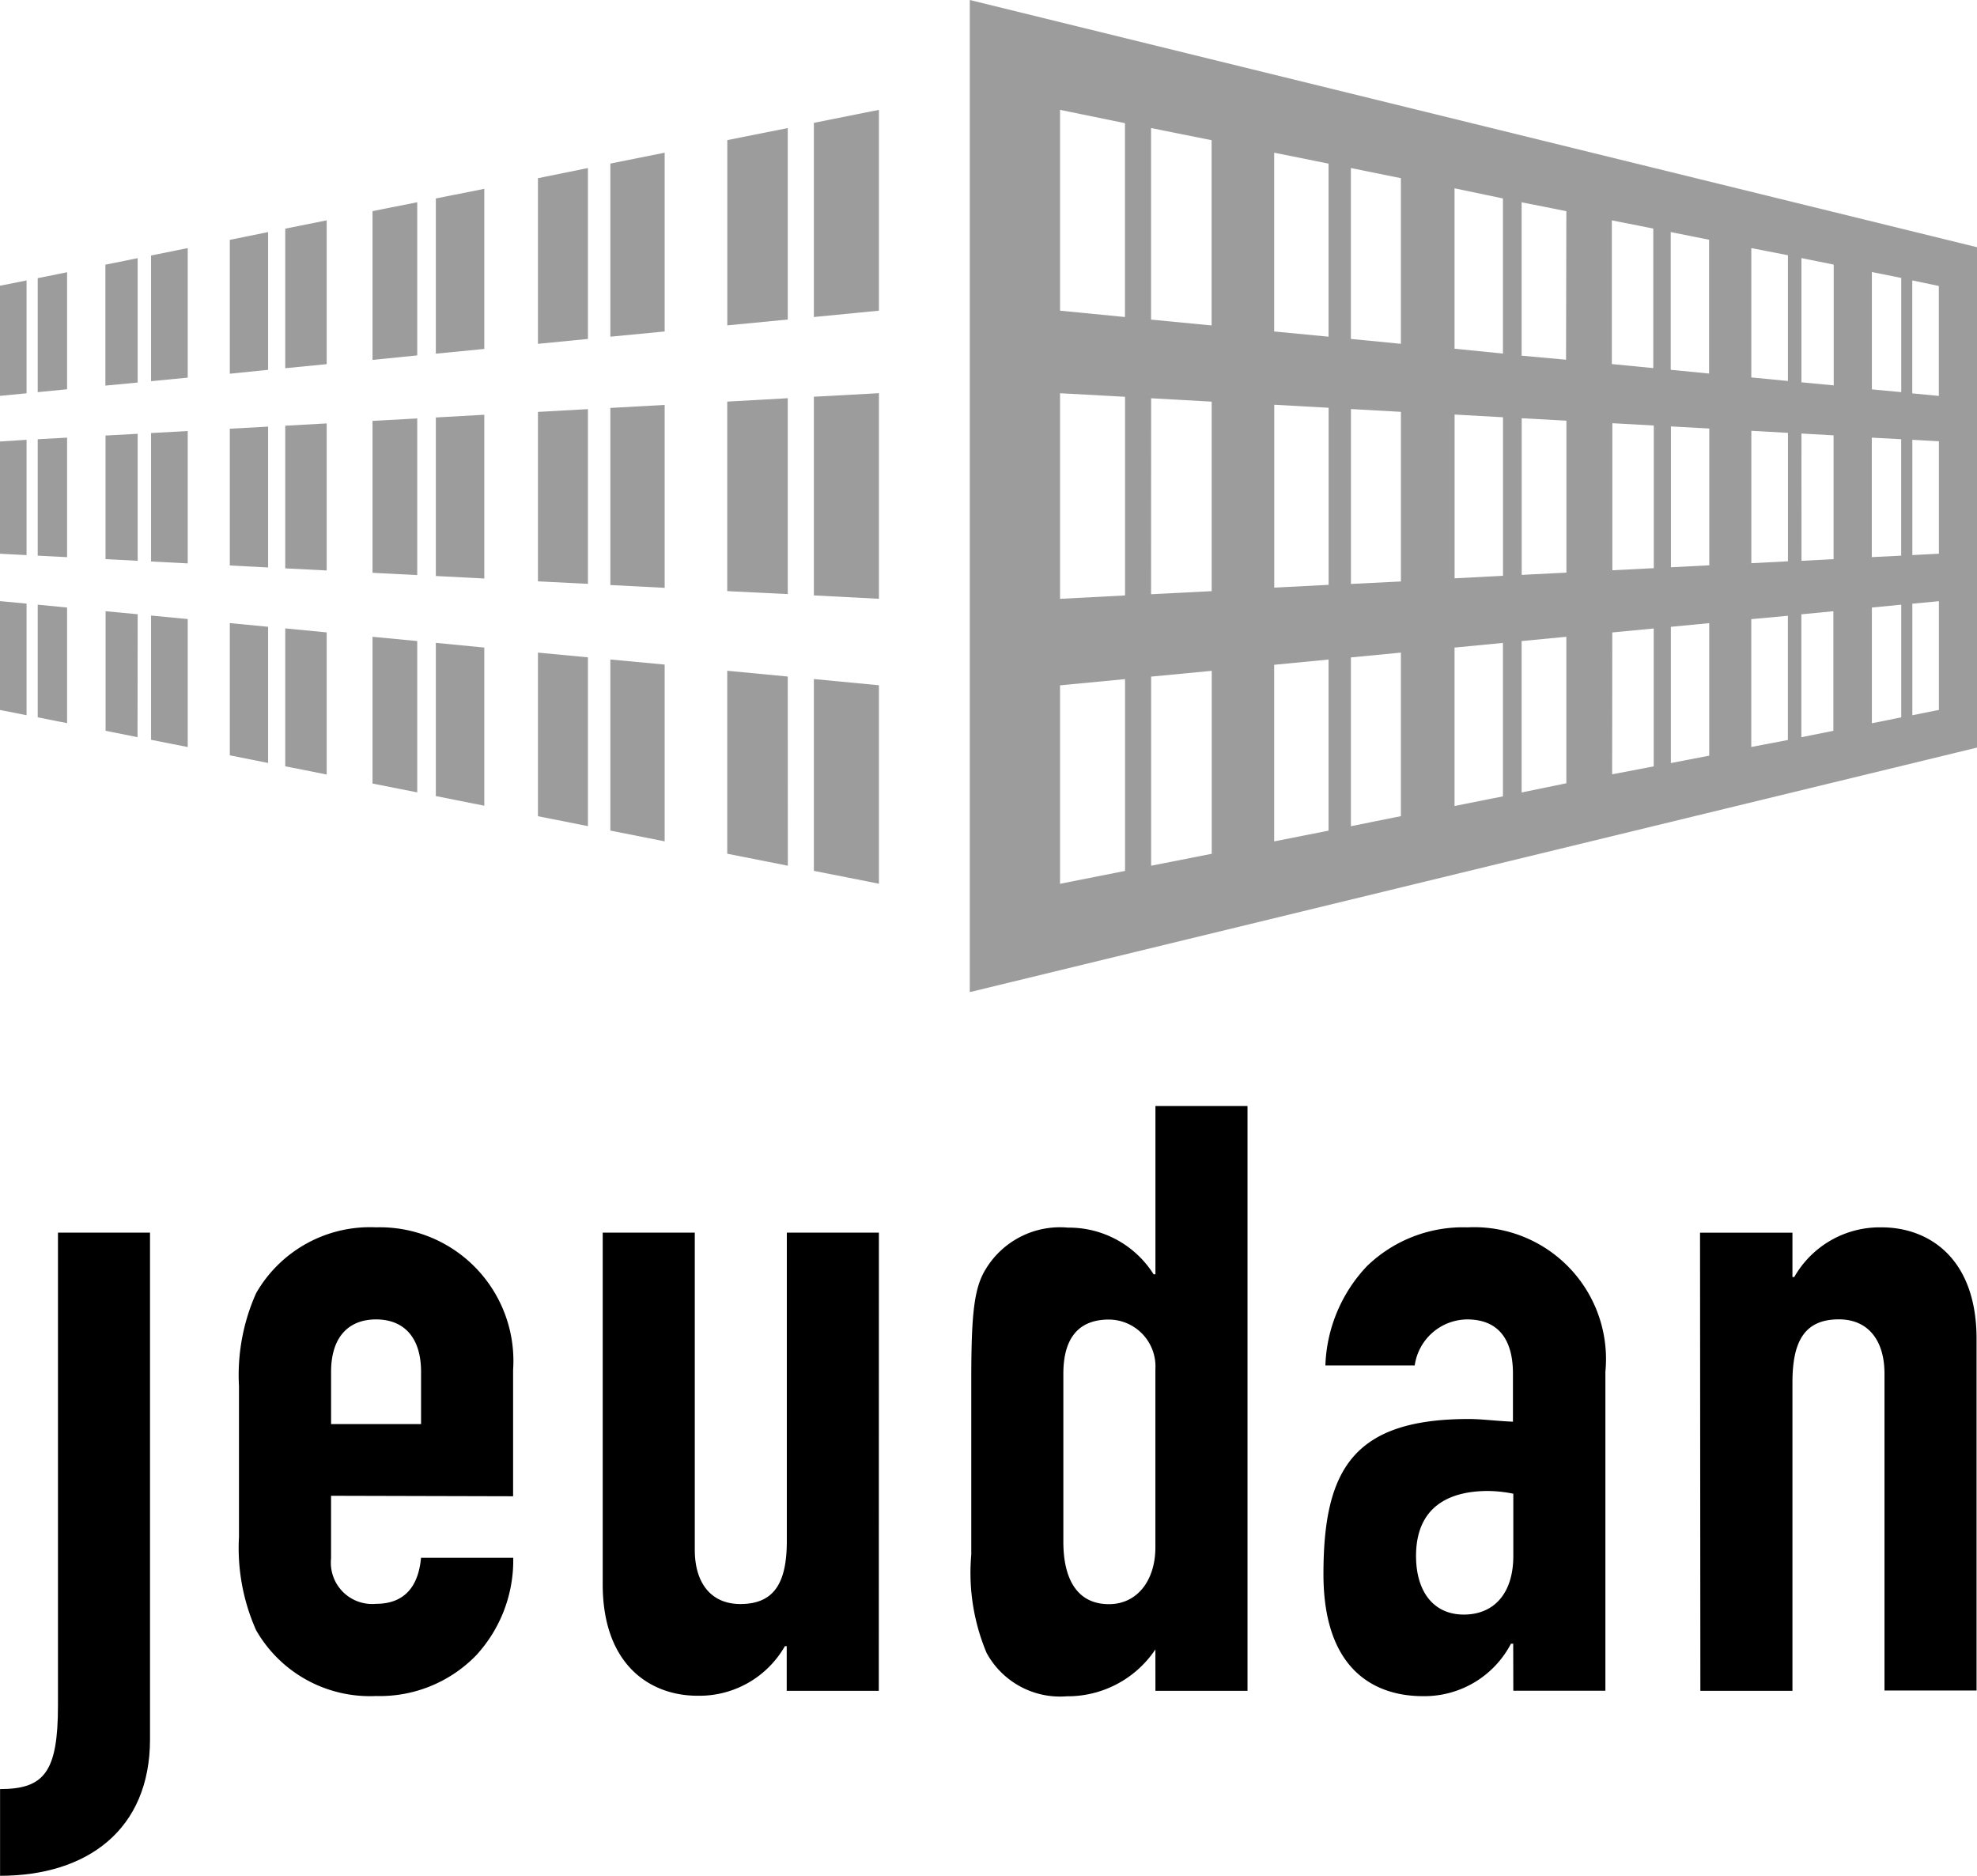 <svg xmlns="http://www.w3.org/2000/svg" width="58.489" height="55.493" viewBox="0 0 58.489 55.493"><defs><style>.a,.b{fill:#9c9c9c;}.a{fill-rule:evenodd;}</style></defs><path d="M1.723,176.71H4.446V191.7c0,2.682-1.869,4.036-4.436,4.036v-2.565c1.312,0,1.713-.51,1.713-2.476Z" transform="translate(-0.008 -140.248)"/><path d="M36.994,180.231c0-1.013.506-1.548,1.331-1.548s1.331.534,1.331,1.548v1.548H36.994Zm5.385,3.683v-3.737a3.952,3.952,0,0,0-4.055-4.218,3.882,3.882,0,0,0-3.549,1.95,5.947,5.947,0,0,0-.506,2.748v4.461a5.984,5.984,0,0,0,.506,2.757,3.878,3.878,0,0,0,3.549,1.948,3.972,3.972,0,0,0,2.959-1.2,4.145,4.145,0,0,0,1.1-2.889H39.655c-.054.584-.293,1.362-1.331,1.362a1.222,1.222,0,0,1-1.331-1.339V183.9Z" transform="translate(-27.199 -139.653)"/><path d="M94.571,190.264H91.847v-1.321h-.054a2.912,2.912,0,0,1-2.59,1.467c-1.362,0-2.8-.879-2.8-3.3v-10.4h2.724v9.382c0,.99.485,1.605,1.349,1.605,1.032,0,1.374-.671,1.374-1.871V176.71h2.724Z" transform="translate(-68.572 -140.248)"/><path d="M142,166.477c0-.854.3-1.6,1.349-1.6a1.387,1.387,0,0,1,1.374,1.469v5.266c0,.988-.541,1.684-1.374,1.684-.945,0-1.349-.749-1.349-1.845Zm2.724,9.382h2.724v-17.3h-2.724v4.979h-.054a2.959,2.959,0,0,0-2.534-1.38,2.567,2.567,0,0,0-2.433,1.228c-.347.561-.427,1.337-.427,3.287v5.158a6.111,6.111,0,0,0,.454,2.909,2.475,2.475,0,0,0,2.377,1.281,3.12,3.12,0,0,0,2.616-1.387Z" transform="translate(-110.541 -125.843)"/><path d="M195.4,185.672c0,1.092-.559,1.733-1.465,1.733s-1.413-.693-1.413-1.733c0-1.444.959-1.923,2.131-1.923a3.933,3.933,0,0,1,.747.081Zm0,3.986h2.724v-9.434a3.9,3.9,0,0,0-4.081-4.273,4.083,4.083,0,0,0-2.975,1.149,4.49,4.49,0,0,0-1.228,2.936h2.643a1.583,1.583,0,0,1,1.548-1.362c1.011,0,1.358.7,1.358,1.6V181.7c-.559-.027-.933-.08-1.306-.08-3.415,0-4.3,1.494-4.3,4.589,0,2.992,1.682,3.609,2.936,3.609a2.888,2.888,0,0,0,2.612-1.552h.066Z" transform="translate(-150.629 -139.644)"/><path d="M243.75,176.117h2.734v1.312h.054a2.908,2.908,0,0,1,2.587-1.469c1.364,0,2.806.881,2.806,3.3v10.4h-2.724v-9.374c0-.988-.487-1.605-1.349-1.605-1.032,0-1.374.671-1.374,1.871v9.118H243.76Z" transform="translate(-193.455 -139.653)"/><path class="a" d="M151.91,43.76" transform="translate(-120.565 -34.731)"/><path class="a" d="M139.05,0V29.348l29.8-7.234V7.313Zm28.671,16.379-.786.041V13.01l.786.043Zm-1.116.058-.869.043V12.946l.869.047Zm-22.19,9.172V20.015l1.793-.171v5.412ZM150.326,12.1l1.479.083V17.2l-1.479.074Zm-.66,5.2-1.609.083v-5.41l1.609.089Zm3.727-5.037,1.432.08v4.69l-1.432.074Zm1.985.109,1.323.072v4.494l-1.323.068Zm2.682.147,1.226.068v4.22l-1.226.062Zm1.733.095,1.135.062v4.046l-1.135.058Zm2.379.13,1.083.06v3.8l-1.083.056Zm1.482.08.951.054V16.54l-.949.05Zm0-1.515V7.635l.955.192V11.4Zm-.4-3.759V11.27l-1.083-.105V7.339Zm-2.332,3.5-1.135-.111V6.865l1.135.227Zm-1.651-4.288v4.127l-1.226-.12V6.518Zm-2.581,3.879-1.314-.12V5.984l1.323.264Zm-1.867-4.771v4.589l-1.432-.144V5.571Zm-3.019,4.3-1.479-.144V4.971l1.479.3Zm-2.14-5.33V9.96l-1.609-.155V4.517Zm-3.46,4.787-1.791-.173V3.788l1.791.359Zm-2.563-5.984V9.378l-1.921-.188V3.25Zm-1.921,7.989,1.923.105v5.877l-1.923.1Zm2.695.149,1.791.1v5.606l-1.793.091Zm3.64,7.884,1.609-.155v5.061l-1.609.318Zm2.27,4.775V19.447l1.479-.142v4.837Zm3.066-5.284,1.432-.138v4.539l-1.432.285Zm1.985,4.286V18.963l1.323-.126V23.17Zm2.682-4.733,1.226-.118v4.079l-1.23.235Zm1.733,3.863V18.542l1.135-.109v3.92Zm2.379-4.257,1.083-.1v3.675l-1.083.206Zm1.482,3.493V18.172l.947-.091v3.537Zm2.086-.413V17.972l.869-.085V21.22Zm0-9.877V8.047l.869.175V11.6Zm-24.018,8.755,1.923-.184v5.674l-1.923.38Zm25.215.885v-3.3l.786-.074V21Zm.784-9.446-.786-.076V8.295l.786.165Z" transform="translate(-110.359)"/><path class="b" d="M87.51,27.333l1.607-.155V21.89l-1.607.322Z" transform="translate(-69.453 -17.373)"/><path class="b" d="M78.609,29.145V24.09l-1.479.3v4.9Z" transform="translate(-61.215 -19.119)"/><path class="b" d="M87.51,58.139v5.239l1.607.083V58.05Z" transform="translate(-69.453 -46.072)"/><path class="b" d="M87.51,94.55v5.061l1.607.318V94.7Z" transform="translate(-69.453 -75.041)"/><path class="b" d="M78.609,93.7,77.13,93.56V98.4l1.479.293Z" transform="translate(-61.215 -74.255)"/><path class="b" d="M78.609,63.819V58.65l-1.479.083v5.012Z" transform="translate(-61.215 -46.548)"/><path class="b" d="M40.9,90.09v4.079l1.226.243V90.208Z" transform="translate(-32.461 -71.501)"/><path class="b" d="M34.083,65.326V61.16l-1.133.062v4.046Z" transform="translate(-26.151 -48.54)"/><path class="b" d="M34.083,37.345V33.27L32.95,33.5v3.96Z" transform="translate(-26.151 -26.405)"/><path class="b" d="M40.9,60.768v4.22l1.226.062V60.7Z" transform="translate(-32.461 -48.175)"/><path class="b" d="M40.9,35.964l1.226-.12V31.59l-1.226.246Z" transform="translate(-32.461 -25.072)"/><path class="b" d="M34.083,89.439,32.95,89.33v3.912l1.133.225Z" transform="translate(-26.151 -70.898)"/><path class="b" d="M54.733,64.624V59.99l-1.323.072v4.494Z" transform="translate(-42.389 -47.612)"/><path class="b" d="M62.49,31.946l1.434-.14V27.07l-1.434.285Z" transform="translate(-49.596 -21.484)"/><path class="b" d="M62.49,92.16v4.533l1.434.285V92.3Z" transform="translate(-49.596 -73.144)"/><path class="b" d="M54.733,33.521V28.99l-1.323.264v4.4Z" transform="translate(-42.389 -23.008)"/><path class="b" d="M54.733,91.416,53.41,91.29v4.341l1.323.262Z" transform="translate(-42.389 -72.453)"/><path class="b" d="M62.49,59.54v4.69l1.434.074V59.46Z" transform="translate(-49.596 -47.191)"/><path class="b" d="M5.41,39.205v3.372l.869-.085V39.03Z" transform="translate(-4.294 -30.977)"/><path class="b" d="M.786,40.2,0,40.357v3.258l.786-.076Z" transform="translate(0 -31.905)"/><path class="b" d="M.786,63.05,0,63.1V66.42l.786.041Z" transform="translate(0 -50.04)"/><path class="b" d="M.786,86.254,0,86.18V89.4l.786.155Z" transform="translate(0 -68.398)"/><path class="b" d="M5.41,62.787v3.444l.869.045V62.74Z" transform="translate(-4.294 -49.794)"/><path class="b" d="M5.41,86.69v3.332l.869.173V86.775Z" transform="translate(-4.294 -68.803)"/><path class="b" d="M116.69,103.024l1.925.38v-5.87l-1.925-.184Z" transform="translate(-92.612 -77.263)"/><path class="b" d="M106.053,96.331l-1.791-.171,0,5.412,1.793.355Z" transform="translate(-82.747 -76.318)"/><path class="b" d="M106.061,62.884V57.09l-1.791.1v5.606Z" transform="translate(-82.755 -45.31)"/><path class="b" d="M116.69,62.352l1.925.1V56.37l-1.925.105Z" transform="translate(-92.612 -44.739)"/><path class="b" d="M106.061,24.024V18.36l-1.789.357,0,5.48Z" transform="translate(-82.755 -14.572)"/><path class="b" d="M116.69,21.878l1.925-.188V15.75l-1.925.384Z" transform="translate(-92.612 -12.5)"/><path class="b" d="M21.66,61.85v3.8l1.085.056V61.79Z" transform="translate(-17.191 -49.04)"/><path class="b" d="M16.081,65.947V62.19l-.951.052,0,3.656Z" transform="translate(-12.008 -49.358)"/><path class="b" d="M16.089,87.719l-.949-.089,0,3.537.945.188Z" transform="translate(-12.016 -69.549)"/><path class="b" d="M21.66,88.25v3.675l1.085.215V88.353Z" transform="translate(-17.191 -70.041)"/><path class="b" d="M16.065,40.689V37.01l-.955.192,0,3.578Z" transform="translate(-11.992 -29.373)"/><path class="b" d="M21.66,39.507l1.085-.105V35.57l-1.085.219Z" transform="translate(-17.191 -28.231)"/></svg>